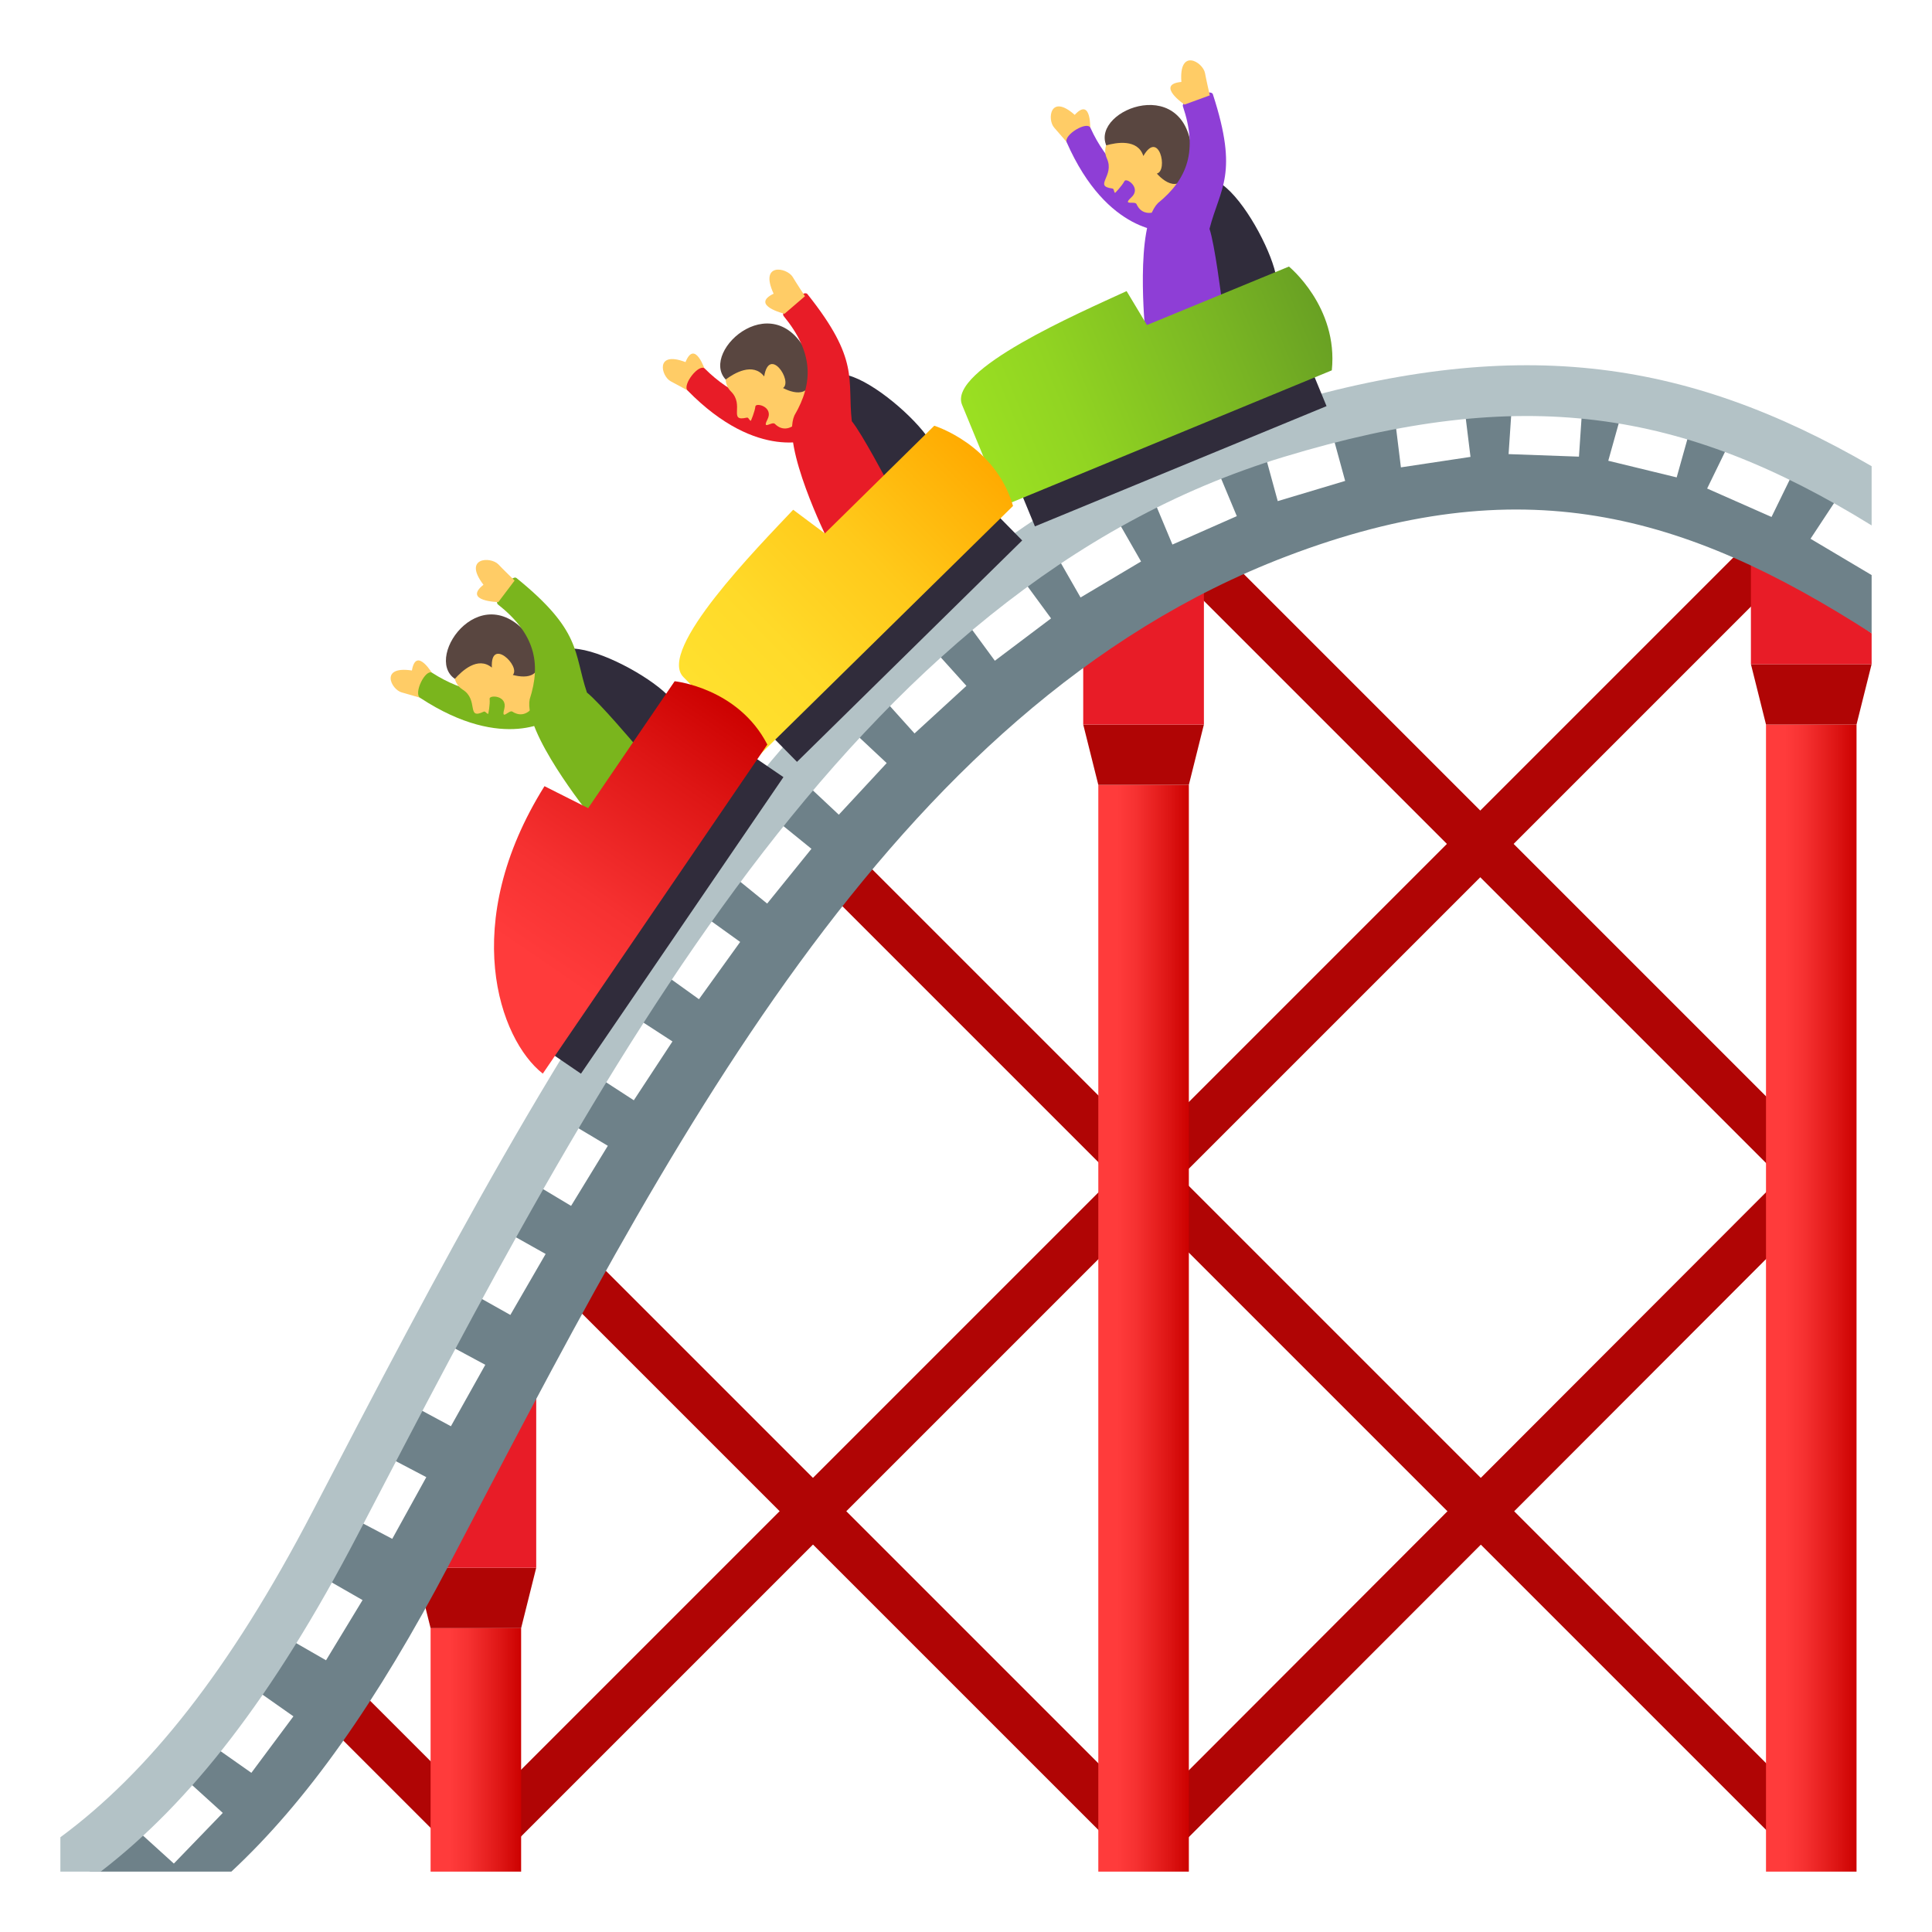 <?xml version="1.0" encoding="utf-8"?>
<!-- Generator: Adobe Illustrator 15.0.0, SVG Export Plug-In . SVG Version: 6.00 Build 0)  -->
<!DOCTYPE svg PUBLIC "-//W3C//DTD SVG 1.1//EN" "http://www.w3.org/Graphics/SVG/1.1/DTD/svg11.dtd">
<svg version="1.1" id="Layer_1" xmlns:x="http://ns.adobe.com/Extensibility/1.0/" xmlns:i="http://ns.adobe.com/AdobeIllustrator/10.0/" xmlns:graph="http://ns.adobe.com/Graphs/1.0/"
	 xmlns="http://www.w3.org/2000/svg" xmlns:xlink="http://www.w3.org/1999/xlink" xmlns:a="http://ns.adobe.com/AdobeSVGViewerExtensions/3.0/"
	 x="0px" y="0px" width="64px" height="64px" viewBox="0 0 64 64" enable-background="new 0 0 64 64" xml:space="preserve">
<rect x="12.727" y="55.213" transform="matrix(0.707 -0.707 0.707 0.707 -37.542 26.74)" fill="#B00505" width="1.561" height="6.951"/>
<rect x="27.842" y="38.107" transform="matrix(0.707 -0.707 0.707 0.707 -28.191 35.411)" fill="#B00505" width="1.561" height="27.213"/>
<rect x="43.031" y="21.986" transform="matrix(0.707 -0.707 0.707 0.707 -18.855 44.105)" fill="#B00505" width="1.563" height="45.653"/>
<rect x="49.329" y="14.593" transform="matrix(0.707 -0.707 0.707 0.707 -5.843 43.933)" fill="#B00505" width="1.563" height="28.853"/>
<rect x="36.508" y="9.498" transform="matrix(0.707 0.707 -0.707 0.707 39.001 -14.737)" fill="#B00505" width="1.563" height="60.424"/>
<rect x="48.227" y="34.41" transform="matrix(0.708 0.707 -0.707 0.708 49.706 -19.986)" fill="#B00505" width="1.563" height="31.345"/>
<linearGradient id="SVGID_1_" gradientUnits="userSpaceOnUse" x1="-505.499" y1="257" x2="-502.5" y2="257" gradientTransform="matrix(1 0 0 -1 564 300)">
	<stop  offset="0.212" style="stop-color:#FF3B3B"/>
	<stop  offset="0.418" style="stop-color:#F63131"/>
	<stop  offset="0.771" style="stop-color:#DE1615"/>
	<stop  offset="1" style="stop-color:#CC0100"/>
	<a:midPointStop  offset="0.212" style="stop-color:#FF3B3B"/>
	<a:midPointStop  offset="0.5" style="stop-color:#FF3B3B"/>
	<a:midPointStop  offset="0.418" style="stop-color:#F63131"/>
	<a:midPointStop  offset="0.5" style="stop-color:#F63131"/>
	<a:midPointStop  offset="0.771" style="stop-color:#DE1615"/>
	<a:midPointStop  offset="0.5" style="stop-color:#DE1615"/>
	<a:midPointStop  offset="1" style="stop-color:#CC0100"/>
</linearGradient>
<polygon fill="url(#SVGID_1_)" points="58.501,24 58.501,62 61.5,62 61.5,24 "/>
<polygon fill="#B00505" points="58.001,22 58.501,24 61.5,24 62,22 "/>
<polygon fill="#E81C27" points="58.001,18.041 62,20.979 62,22 58.001,22 "/>
<linearGradient id="SVGID_2_" gradientUnits="userSpaceOnUse" x1="-527.617" y1="256" x2="-524.618" y2="256" gradientTransform="matrix(1 0 0 -1 564 300)">
	<stop  offset="0.212" style="stop-color:#FF3B3B"/>
	<stop  offset="0.418" style="stop-color:#F63131"/>
	<stop  offset="0.771" style="stop-color:#DE1615"/>
	<stop  offset="1" style="stop-color:#CC0100"/>
	<a:midPointStop  offset="0.212" style="stop-color:#FF3B3B"/>
	<a:midPointStop  offset="0.5" style="stop-color:#FF3B3B"/>
	<a:midPointStop  offset="0.418" style="stop-color:#F63131"/>
	<a:midPointStop  offset="0.5" style="stop-color:#F63131"/>
	<a:midPointStop  offset="0.771" style="stop-color:#DE1615"/>
	<a:midPointStop  offset="0.5" style="stop-color:#DE1615"/>
	<a:midPointStop  offset="1" style="stop-color:#CC0100"/>
</linearGradient>
<polygon fill="url(#SVGID_2_)" points="36.383,26 36.383,62 39.382,62 39.382,26 "/>
<polygon fill="#B00505" points="35.883,24 36.383,26 39.382,26 39.881,24 "/>
<polygon fill="#E81C27" points="35.883,21 39.881,19 39.881,24 35.883,24 "/>
<linearGradient id="SVGID_3_" gradientUnits="userSpaceOnUse" x1="-549.736" y1="242.033" x2="-546.737" y2="242.033" gradientTransform="matrix(1 0 0 -1 564 300)">
	<stop  offset="0.212" style="stop-color:#FF3B3B"/>
	<stop  offset="0.418" style="stop-color:#F63131"/>
	<stop  offset="0.771" style="stop-color:#DE1615"/>
	<stop  offset="1" style="stop-color:#CC0100"/>
	<a:midPointStop  offset="0.212" style="stop-color:#FF3B3B"/>
	<a:midPointStop  offset="0.5" style="stop-color:#FF3B3B"/>
	<a:midPointStop  offset="0.418" style="stop-color:#F63131"/>
	<a:midPointStop  offset="0.5" style="stop-color:#F63131"/>
	<a:midPointStop  offset="0.771" style="stop-color:#DE1615"/>
	<a:midPointStop  offset="0.5" style="stop-color:#DE1615"/>
	<a:midPointStop  offset="1" style="stop-color:#CC0100"/>
</linearGradient>
<polygon fill="url(#SVGID_3_)" points="14.264,53.934 14.264,62 17.263,62 17.263,53.934 "/>
<polygon fill="#B00505" points="13.764,51.934 14.264,53.934 17.263,53.934 17.763,51.934 "/>
<polygon fill="#E81C27" points="17.763,44.934 17.763,51.934 13.764,51.934 "/>
<path fill="#B3C2C6" d="M32.93,13.128"/>
<path fill="#B3C2C6" d="M16.854,30.897"/>
<path fill="#6E8189" d="M62,19.05l-2.024-1.203l0.964-1.462c-0.506-0.286-1.009-0.547-1.509-0.79l-0.747,1.53l-2.133-0.942
	l0.734-1.506c-0.435-0.158-0.869-0.297-1.306-0.422l-0.437,1.559l-2.266-0.551l0.422-1.509c-0.426-0.065-0.856-0.113-1.291-0.148
	l-0.102,1.521l-2.331-0.084l0.099-1.479c-0.503,0.021-1.017,0.064-1.539,0.123l0.178,1.448l-2.305,0.347l-0.176-1.43
	c-0.662,0.136-1.348,0.302-2.05,0.492l0.379,1.387L42.327,16.6l-0.378-1.382c-0.518,0.174-1.026,0.362-1.528,0.563l0.55,1.317
	l-2.133,0.941l-0.549-1.313c-0.406,0.201-0.807,0.412-1.202,0.631l0.712,1.243l-2.004,1.192l-0.703-1.228
	c-0.378,0.248-0.752,0.503-1.121,0.767l0.847,1.154l-1.862,1.403l-0.838-1.142c-0.359,0.295-0.715,0.597-1.066,0.906l0.962,1.068
	l-1.719,1.576l-0.945-1.051c-0.348,0.343-0.689,0.692-1.028,1.049l1.051,0.984l-1.586,1.71l-1.029-0.965
	c-0.336,0.389-0.669,0.784-0.997,1.187l1.119,0.908l-1.467,1.814l-1.096-0.89c-0.328,0.434-0.652,0.872-0.973,1.316l1.175,0.845
	L23.154,33.1l-1.144-0.821c-0.319,0.473-0.634,0.95-0.947,1.433l1.213,0.787l-1.28,1.949l-1.18-0.766
	c-0.312,0.506-0.619,1.017-0.926,1.53l1.245,0.744l-1.217,1.99l-1.203-0.72c-0.305,0.531-0.606,1.064-0.906,1.602l1.266,0.711
	l-1.169,2.02l-1.221-0.686c-0.297,0.548-0.593,1.099-0.887,1.65l1.278,0.688l-1.139,2.035l-1.23-0.662
	c-0.292,0.557-0.583,1.114-0.874,1.672l1.289,0.677l-1.128,2.043l-1.233-0.648c-0.118,0.229-0.237,0.458-0.355,0.687
	c-0.225,0.435-0.453,0.841-0.681,1.253l1.285,0.737L10.8,54.999l-1.249-0.718c-0.364,0.587-0.73,1.149-1.099,1.684l1.268,0.891
	l-1.393,1.871l-1.263-0.888c-0.304,0.382-0.606,0.755-0.911,1.103l1.227,1.113l-1.621,1.678l-1.225-1.111
	C4.007,61.123,3.482,61.593,2.959,62h4.705c2.488-2.314,4.815-5.6,7.234-10.211c7.116-13.567,14.507-28.317,27.713-33.357
	c7.772-2.966,13.173-1.448,19.389,2.548v-1.971V19.05z"/>
<path fill="#B3C2C6" d="M62,15.443c-6.229-3.614-11.873-4.37-19.962-1.919c-15.033,4.558-23.491,20.811-31.674,36.528
	C7.602,55.36,4.891,58.729,2,60.862V62h1.334c2.957-2.272,5.714-5.775,8.522-11.172c8.021-15.407,16.315-31.341,30.671-35.692
	C50.431,12.74,55.74,13.537,62,17.405V15.443z"/>
<path fill="#302C3B" d="M42.275,9.561c-6.983,6.641-3.265,1.58-2.942-2.224C39.658,3.478,42.6,8.699,42.275,9.561z"/>
<path fill="#FFCC66" d="M34.924,4.231c-0.243-0.266-0.142-1.153,0.677-0.426c0.569-0.617,0.514,0.513,0.514,0.513l-0.717,0.463
	C35.397,4.781,35.046,4.365,34.924,4.231z"/>
<path fill="#8E3ED6" d="M38.655,7.666c0,0-1.97,0.115-3.32-2.953c-0.104-0.247,0.681-0.719,0.789-0.476
	c1.019,2.265,3.235,2.616,3.235,2.616L38.655,7.666z"/>
<path fill="#FFCC66" d="M37.649,6.762c-0.053-0.117-0.486,0.065-0.175-0.221c0.349-0.313-0.161-0.668-0.224-0.542
	c-0.092,0.171-0.312,0.393-0.312,0.393c-0.053-0.056-0.026-0.14-0.093-0.148c-0.634-0.082,0.089-0.407-0.177-0.992
	c-0.164-0.357,0.058-0.671,0.305-0.993C41.397,4.428,38.251,8.094,37.649,6.762z"/>
<path fill="#594640" d="M36.646,4.815c0.325-0.093,1.045-0.226,1.229,0.353c0.513-0.891,0.831,0.485,0.447,0.582
	c0.306,0.338,0.914,0.748,1.167-0.515C39.447,2.354,36.141,3.611,36.646,4.815z"/>
<path fill="#8E3ED6" d="M39.185,3.522c0.493,1.465,0.162,2.403-0.829,3.208c-0.766,0.782-0.42,4.224-0.42,4.224l2.53-1.06
	c0,0-0.229-1.821-0.4-2.313c0.352-1.365,0.977-1.797,0.112-4.458C40.108,2.91,39.115,3.311,39.185,3.522z"/>
<path fill="#FFCC66" d="M39.917,2.42c-0.069-0.367-0.87-0.846-0.782,0.294c-0.874,0.084,0.103,0.751,0.103,0.751l0.838-0.306
	C40.075,3.159,39.95,2.606,39.917,2.42z"/>
<rect x="33.626" y="14.015" transform="matrix(0.924 -0.381 0.381 0.924 -2.69 15.933)" fill="#302C3B" width="10.455" height="1.478"/>
<linearGradient id="SVGID_4_" gradientUnits="userSpaceOnUse" x1="100.147" y1="129.353" x2="112.353" y2="129.353" gradientTransform="matrix(0.924 -0.381 0.381 0.924 -109.606 -66.981)">
	<stop  offset="0" style="stop-color:#9BE022"/>
	<stop  offset="0.267" style="stop-color:#91D422"/>
	<stop  offset="0.747" style="stop-color:#78B423"/>
	<stop  offset="1" style="stop-color:#69A123"/>
	<a:midPointStop  offset="0" style="stop-color:#9BE022"/>
	<a:midPointStop  offset="0.576" style="stop-color:#9BE022"/>
	<a:midPointStop  offset="1" style="stop-color:#69A123"/>
</linearGradient>
<path fill="url(#SVGID_4_)" d="M37.995,10.767L37.32,9.643c-1.554,0.718-5.931,2.607-5.45,3.768c0.397,0.971,1.378,3.34,1.378,3.34
	l10.87-4.483c0.218-2.106-1.42-3.438-1.42-3.438L37.995,10.767z"/>
<path fill="#302C3B" d="M30.979,15.023c-4.188,8.679-2.495,2.633-3.536-1.041C26.387,10.261,30.979,14.104,30.979,15.023z"/>
<path fill="#FFCC66" d="M22.222,12.633c-0.319-0.162-0.536-1.03,0.486-0.638c0.316-0.78,0.66,0.3,0.66,0.3l-0.51,0.684
	C22.858,12.979,22.386,12.717,22.222,12.633z"/>
<path fill="#E81C27" d="M26.926,14.53c0,0-1.802,0.802-4.149-1.594c-0.184-0.188,0.382-0.912,0.573-0.723
	c1.751,1.758,3.948,1.307,3.948,1.307L26.926,14.53z"/>
<path fill="#FFCC66" d="M25.667,14.04c-0.093-0.092-0.435,0.228-0.244-0.144c0.214-0.42-0.384-0.571-0.4-0.432
	c-0.023,0.192-0.151,0.478-0.151,0.478c-0.069-0.034-0.072-0.122-0.135-0.107c-0.628,0.147-0.063-0.413-0.522-0.866
	c-0.275-0.273-0.178-0.646-0.063-1.036C28.35,10.533,26.699,15.073,25.667,14.04z"/>
<path fill="#594640" d="M24.04,12.572c0.272-0.204,0.9-0.584,1.274-0.102c0.168-1.02,0.954,0.154,0.625,0.384
	c0.405,0.208,1.117,0.378,0.911-0.892C25.791,9.279,23.142,11.623,24.04,12.572z"/>
<path fill="#E81C27" d="M25.959,10.469c0.98,1.194,1,2.193,0.358,3.292c-0.444,1.001,1.092,4.099,1.092,4.099l1.996-1.882
	c0,0-0.855-1.623-1.188-2.025c-0.154-1.399,0.275-2.023-1.47-4.21C26.607,9.566,25.821,10.291,25.959,10.469z"/>
<path fill="#FFCC66" d="M26.259,9.174c-0.198-0.319-1.114-0.483-0.632,0.554c-0.786,0.387,0.361,0.666,0.361,0.666l0.678-0.582
	C26.666,9.812,26.354,9.338,26.259,9.174z"/>
<rect x="24.385" y="20.305" transform="matrix(0.713 -0.701 0.701 0.713 -6.257 26.798)" fill="#302C3B" width="10.463" height="1.481"/>
<path fill="#B3C2C6" d="M23.596,21.691"/>
<linearGradient id="SVGID_5_" gradientUnits="userSpaceOnUse" x1="104.696" y1="257.738" x2="116.904" y2="257.738" gradientTransform="matrix(0.713 -0.701 0.701 0.713 -231.901 -87.285)">
	<stop  offset="0" style="stop-color:#FFE02E"/>
	<stop  offset="0.249" style="stop-color:#FFDA29"/>
	<stop  offset="0.586" style="stop-color:#FFC91A"/>
	<stop  offset="0.971" style="stop-color:#FFAC02"/>
	<stop  offset="1" style="stop-color:#FFAA00"/>
	<a:midPointStop  offset="0" style="stop-color:#FFE02E"/>
	<a:midPointStop  offset="0.642" style="stop-color:#FFE02E"/>
	<a:midPointStop  offset="1" style="stop-color:#FFAA00"/>
</linearGradient>
<path fill="url(#SVGID_5_)" d="M27.324,17.67l-1.049-0.784c-1.175,1.246-4.518,4.644-3.637,5.542
	c0.737,0.748,2.531,2.576,2.531,2.576l8.389-8.244c-0.591-2.035-2.609-2.657-2.609-2.657L27.324,17.67z"/>
<rect x="16.033" y="29.484" transform="matrix(0.564 -0.826 0.826 0.564 -15.375 31.346)" fill="#302C3B" width="11.893" height="1.481"/>
<path fill="#302C3B" d="M22.372,23.404c-2.238,9.373-1.876,3.103-3.679-0.264C16.869,19.726,22.175,22.505,22.372,23.404z"/>
<path fill="#FFCC66" d="M13.309,22.938c-0.348-0.091-0.746-0.891,0.336-0.727c0.142-0.829,0.71,0.151,0.71,0.151l-0.352,0.778
	C14.003,23.141,13.483,22.983,13.309,22.938z"/>
<path fill="#7AB51D" d="M18.307,23.787c0,0-1.588,1.17-4.393-0.672c-0.22-0.146,0.178-0.971,0.404-0.826
	c2.087,1.346,4.137,0.435,4.137,0.435L18.307,23.787z"/>
<path fill="#FFCC66" d="M16.972,23.573c-0.108-0.068-0.379,0.321-0.267-0.089c0.118-0.451-0.5-0.472-0.486-0.335
	c0.02,0.197-0.046,0.501-0.046,0.501c-0.072-0.018-0.096-0.104-0.155-0.073c-0.581,0.276-0.147-0.392-0.693-0.734
	c-0.328-0.21-0.312-0.594-0.282-1C18.842,19.578,18.201,24.366,16.972,23.573z"/>
<path fill="#594640" d="M15.068,22.488c0.228-0.255,0.755-0.761,1.226-0.373c-0.056-1.027,0.963-0.048,0.694,0.243
	c0.437,0.118,1.171,0.132,0.696-1.065C16.077,18.897,13.99,21.755,15.068,22.488z"/>
<path fill="#7AB51D" d="M16.495,20.023c1.213,0.959,1.443,1.928,1.052,3.141c-0.218,1.072,1.946,3.774,1.946,3.774l1.546-2.27
	c0,0-1.184-1.402-1.596-1.726c-0.447-1.332-0.161-2.034-2.334-3.794C16.936,19.008,16.321,19.883,16.495,20.023z"/>
<path fill="#FFCC66" d="M16.511,18.697c-0.26-0.271-1.188-0.233-0.496,0.674c-0.687,0.548,0.493,0.574,0.493,0.574l0.539-0.714
	C17.047,19.231,16.64,18.837,16.511,18.697z"/>
<linearGradient id="SVGID_6_" gradientUnits="userSpaceOnUse" x1="95.944" y1="303.708" x2="109.589" y2="303.708" gradientTransform="matrix(0.564 -0.826 0.826 0.564 -289.132 -57.997)">
	<stop  offset="0.212" style="stop-color:#FF3B3B"/>
	<stop  offset="0.418" style="stop-color:#F63131"/>
	<stop  offset="0.771" style="stop-color:#DE1615"/>
	<stop  offset="1" style="stop-color:#CC0100"/>
	<a:midPointStop  offset="0.212" style="stop-color:#FF3B3B"/>
	<a:midPointStop  offset="0.588" style="stop-color:#FF3B3B"/>
	<a:midPointStop  offset="1" style="stop-color:#CC0100"/>
</linearGradient>
<path fill="url(#SVGID_6_)" d="M19.483,26.771l-1.446-0.728c-2.847,4.549-1.503,8.391-0.056,9.522l7.438-10.901
	c-0.97-1.881-3.07-2.097-3.07-2.097L19.483,26.771z"/>
</svg>
